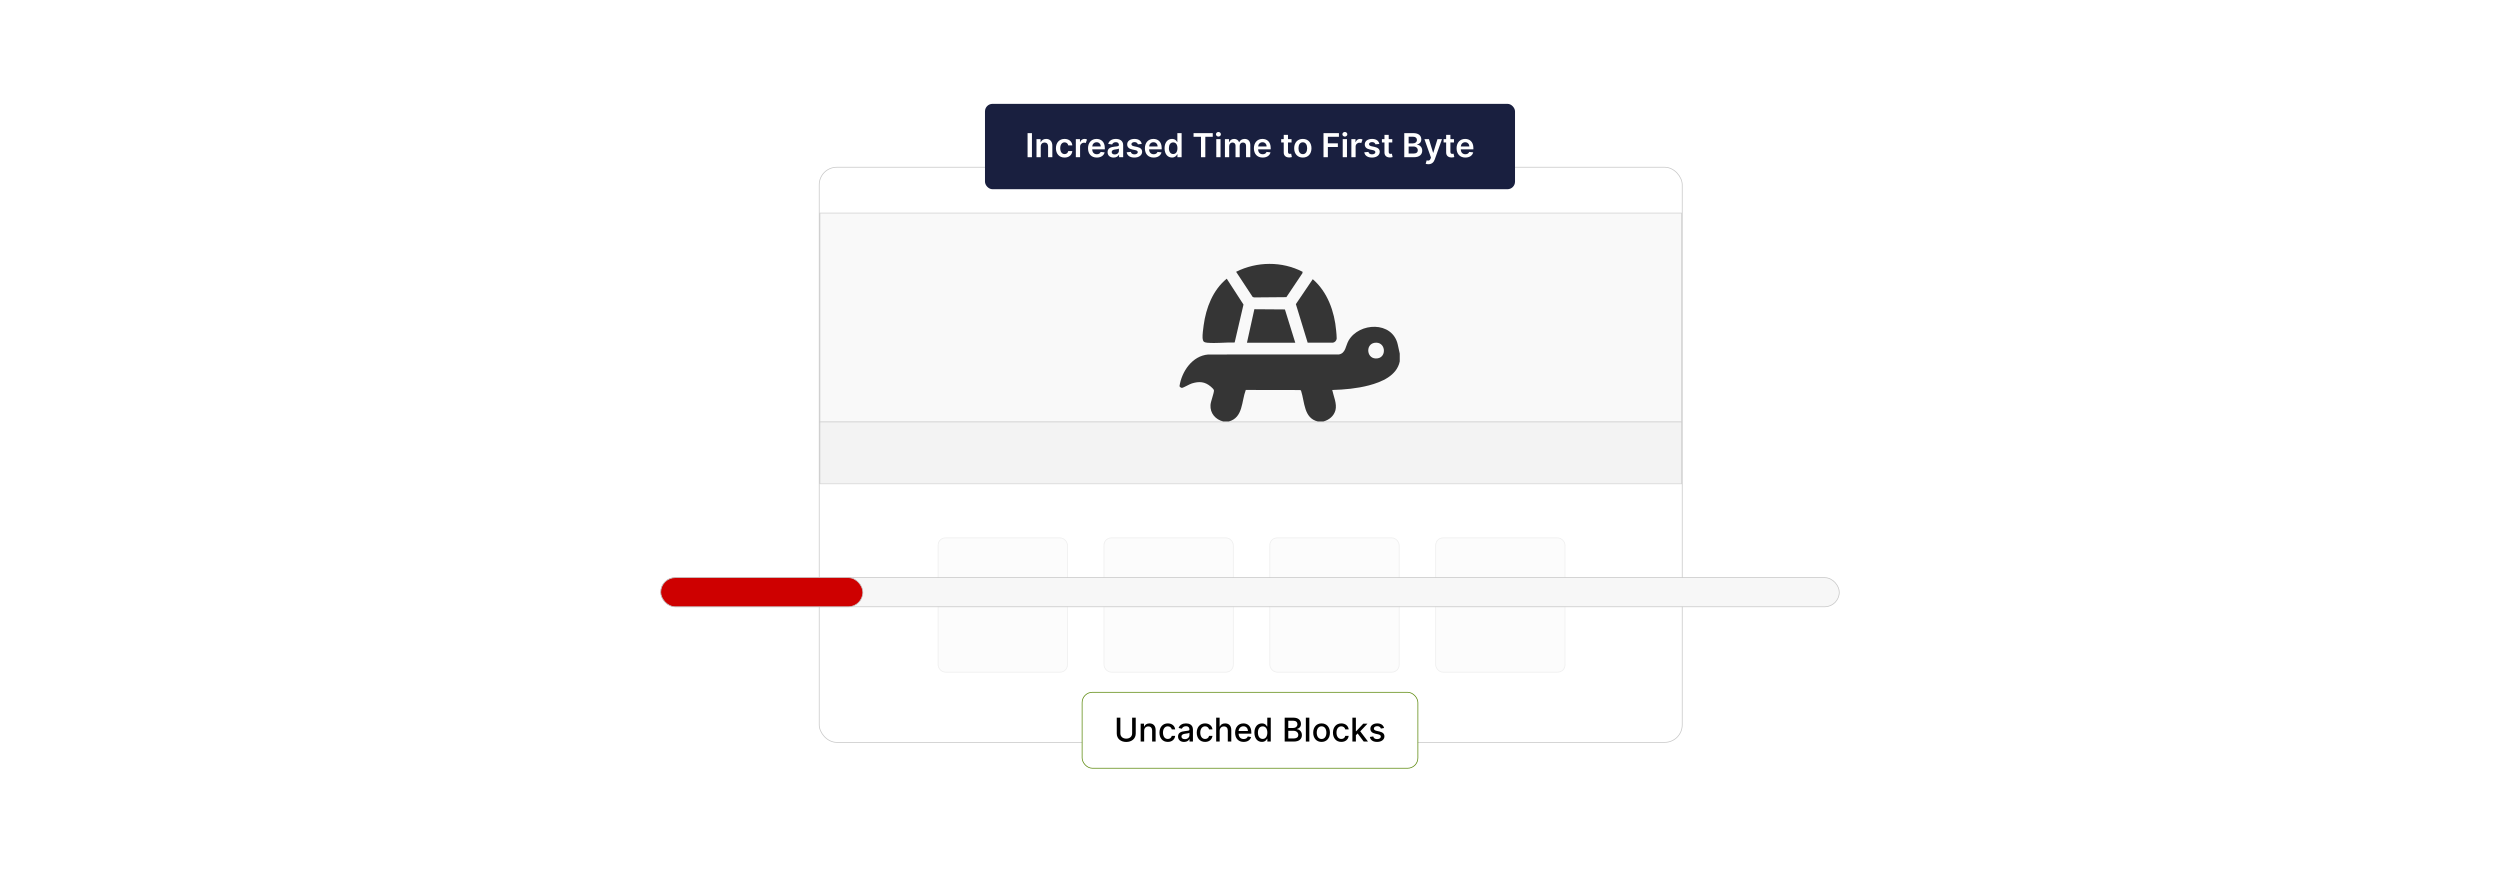 <?xml version="1.0" encoding="UTF-8"?>
<svg id="Layer_1" data-name="Layer 1" xmlns="http://www.w3.org/2000/svg" viewBox="0 0 860 300">
  <rect y="0" width="860" height="300" fill="#fff"/>
  <g>
    <g>
      <rect x="281.812" y="57.535" width="296.875" height="197.841" rx="6.031" ry="6.031" fill="#fff" stroke="#c6c6c6" stroke-miterlimit="10" stroke-width=".25"/>
      <g opacity=".4">
        <rect x="282.062" y="73.297" width="296.375" height="71.856" fill="#efefef" stroke="#8e8e8e" stroke-miterlimit="10" stroke-width=".25"/>
        <rect x="282.062" y="145.154" width="296.375" height="21.272" fill="#e2e2e2" stroke="#8e8e8e" stroke-miterlimit="10" stroke-width=".25"/>
        <g>
          <rect x="322.706" y="185.03" width="44.486" height="46.192" rx="2.511" ry="2.511" fill="#f7f7f7" stroke="#d3d3d3" stroke-miterlimit="10" stroke-width=".25"/>
          <rect x="379.764" y="185.03" width="44.486" height="46.192" rx="2.511" ry="2.511" fill="#f7f7f7" stroke="#d3d3d3" stroke-miterlimit="10" stroke-width=".25"/>
          <rect x="436.822" y="185.03" width="44.486" height="46.192" rx="2.511" ry="2.511" fill="#f7f7f7" stroke="#d3d3d3" stroke-miterlimit="10" stroke-width=".25"/>
          <rect x="493.879" y="185.03" width="44.486" height="46.192" rx="2.511" ry="2.511" fill="#f7f7f7" stroke="#d3d3d3" stroke-miterlimit="10" stroke-width=".25"/>
        </g>
      </g>
      <rect x="227.289" y="198.707" width="405.421" height="10.021" rx="5.01" ry="5.01" fill="#f7f7f7" stroke="#c6c6c6" stroke-miterlimit="10" stroke-width=".25"/>
      <rect x="227.289" y="198.707" width="69.531" height="10.021" rx="5.01" ry="5.01" fill="#ce0000" stroke="#c6c6c6" stroke-miterlimit="10" stroke-width=".25"/>
    </g>
    <g>
      <path d="M481.512,121.617v2.71c-1.009,4.931-6.262,7.101-10.645,8.252-4.058,1.066-8.392,1.459-12.583,1.575.467,2.168,1.686,4.744,1.112,6.953-.526,2.025-2.208,3.362-4.164,3.886h-1.865c-4.905-1.117-4.526-6.689-5.797-10.555l-.244-.264-18.779-.032c-1.51,3.918-.882,9.532-5.868,10.852h-1.865c-2.677-.658-4.586-2.837-4.405-5.672.084-1.311,1.279-4.164,1.185-5.082-.033-.321-.832-1.035-1.108-1.268-2.037-1.721-4.005-1.837-6.486-1.069-.806.249-2.949,1.498-3.371,1.535-.287.026-.807-.319-.881-.591.747-5.043,4.406-10.467,9.889-10.896l44.92-.009c2.4-.417,2.314-2.979,3.354-4.78,3.637-6.297,15.062-6.777,16.911,1.333l.689,3.123ZM472.821,117.931c-3.267.528-2.709,5.955,1.106,5.338,3.267-.528,2.709-5.955-1.106-5.338Z" fill="#353535"/>
      <path d="M414.081,117.504c-.245-.245-.37-.861-.396-1.214-.08-1.099.215-3.227.372-4.389.811-6.002,3.159-12.124,7.942-16.032l5.763,8.899-3.037,13.049c-2.998-.076-6.466.351-9.43.082-.358-.032-.965-.145-1.215-.395Z" fill="#353535"/>
      <path d="M449.831,117.867l-4.052-13.246,5.809-8.58c5.073,4.353,7.482,11.148,8.052,17.701.056.639.217,2.167.183,2.705-.044.682-.616,1.327-1.293,1.434l-8.698-.014Z" fill="#353535"/>
      <path d="M448.105,93.505l-.082.495-5.507,8.22-11.115.096-.497-.181-5.681-8.635c7.116-3.576,15.785-3.683,22.882.005Z" fill="#353535"/>
      <polygon points="445.569 117.89 428.954 117.89 431.498 106.373 442.015 106.449 445.569 117.89" fill="#353535"/>
    </g>
    <g>
      <rect x="372.25" y="238.147" width="115.501" height="26.128" rx="3.547" ry="3.547" fill="#fff" stroke="#598708" stroke-miterlimit="10" stroke-width=".25"/>
      <g>
        <path d="M390.693,246.876v5.438c0,1.855-1.449,2.918-3.267,2.918s-3.263-1.063-3.263-2.918v-5.438h1.24v5.418c0,1.151.923,1.798,2.022,1.798,1.107,0,2.027-.646,2.027-1.798v-5.418h1.24Z"/>
        <path d="M393.589,255.095h-1.2v-6.164h1.152v1.003h.076c.285-.653.891-1.083,1.818-1.083,1.26,0,2.099.799,2.099,2.323v3.921h-1.2v-3.776c0-.894-.494-1.429-1.308-1.429-.835,0-1.437.561-1.437,1.545v3.66Z"/>
        <path d="M398.852,252.041c0-1.883,1.123-3.19,2.861-3.19,1.4,0,2.416.826,2.544,2.07h-1.168c-.128-.577-.594-1.06-1.356-1.06-1.003,0-1.669.831-1.669,2.151,0,1.345.654,2.191,1.669,2.191.686,0,1.204-.394,1.356-1.06h1.168c-.133,1.2-1.076,2.074-2.533,2.074-1.79,0-2.873-1.32-2.873-3.178Z"/>
        <path d="M405.246,253.353c0-1.401,1.196-1.706,2.364-1.843,1.107-.128,1.557-.12,1.557-.558v-.028c0-.698-.398-1.103-1.172-1.103-.807,0-1.256.422-1.433.859l-1.128-.257c.401-1.124,1.429-1.573,2.544-1.573.98,0,2.392.357,2.392,2.15v4.094h-1.172v-.843h-.048c-.229.462-.803.98-1.822.98-1.172,0-2.083-.666-2.083-1.878ZM409.171,252.871v-.794c-.172.172-1.096.276-1.485.329-.694.092-1.264.32-1.264.963,0,.594.49.898,1.168.898.999,0,1.581-.666,1.581-1.397Z"/>
        <path d="M411.681,252.041c0-1.883,1.123-3.19,2.861-3.19,1.4,0,2.416.826,2.544,2.07h-1.168c-.128-.577-.594-1.06-1.356-1.06-1.003,0-1.669.831-1.669,2.151,0,1.345.654,2.191,1.669,2.191.686,0,1.204-.394,1.356-1.06h1.168c-.133,1.2-1.076,2.074-2.532,2.074-1.79,0-2.873-1.32-2.873-3.178Z"/>
        <path d="M419.564,255.095h-1.2v-8.219h1.184v3.058h.077c.289-.666.867-1.083,1.826-1.083,1.268,0,2.111.786,2.111,2.323v3.921h-1.2v-3.776c0-.903-.494-1.429-1.32-1.429-.855,0-1.477.561-1.477,1.545v3.66Z"/>
        <path d="M424.879,252.053c0-1.895,1.132-3.202,2.849-3.202,1.397,0,2.729.871,2.729,3.098v.426h-4.382c.032,1.188.722,1.853,1.75,1.853.683,0,1.204-.297,1.421-.879l1.136.205c-.273,1.003-1.224,1.665-2.568,1.665-1.818,0-2.934-1.252-2.934-3.166ZM429.281,251.475c-.004-.942-.614-1.633-1.545-1.633-.976,0-1.609.758-1.658,1.633h3.203Z"/>
        <path d="M431.514,252.024c0-1.998,1.096-3.174,2.585-3.174,1.147,0,1.557.698,1.773,1.079h.072v-3.054h1.2v8.219h-1.172v-.959h-.101c-.217.394-.658,1.079-1.782,1.079-1.496,0-2.576-1.195-2.576-3.19ZM435.964,252.013c0-1.288-.561-2.143-1.608-2.143-1.084,0-1.63.919-1.63,2.143,0,1.236.558,2.179,1.63,2.179,1.035,0,1.608-.883,1.608-2.179Z"/>
        <path d="M441.928,246.876h3.01c1.749,0,2.592.943,2.592,2.159,0,1.027-.63,1.541-1.384,1.733v.08c.815.044,1.705.763,1.705,2.035,0,1.26-.862,2.211-2.773,2.211h-3.149v-8.219ZM444.829,250.432c.834,0,1.484-.506,1.484-1.301,0-.682-.47-1.199-1.452-1.199h-1.694v2.5h1.662ZM444.957,254.031c1.192,0,1.661-.518,1.661-1.208,0-.782-.621-1.425-1.617-1.425h-1.834v2.633h1.79Z"/>
        <path d="M450.412,255.095h-1.2v-8.219h1.2v8.219Z"/>
        <path d="M451.743,252.041c0-1.919,1.136-3.19,2.874-3.19,1.737,0,2.873,1.272,2.873,3.19,0,1.906-1.136,3.178-2.873,3.178-1.738,0-2.874-1.272-2.874-3.178ZM456.278,252.037c0-1.18-.529-2.184-1.657-2.184-1.136,0-1.666,1.004-1.666,2.184,0,1.184.53,2.175,1.666,2.175,1.128,0,1.657-.991,1.657-2.175Z"/>
        <path d="M458.538,252.041c0-1.883,1.124-3.19,2.861-3.19,1.401,0,2.416.826,2.545,2.07h-1.168c-.129-.577-.594-1.06-1.356-1.06-1.003,0-1.67.831-1.67,2.151,0,1.345.654,2.191,1.67,2.191.686,0,1.204-.394,1.356-1.06h1.168c-.133,1.2-1.076,2.074-2.532,2.074-1.79,0-2.874-1.32-2.874-3.178Z"/>
        <path d="M465.223,246.876h1.2v4.663h.104l2.455-2.608h1.438l-2.496,2.644,2.664,3.519h-1.473l-2.095-2.785-.598.598v2.188h-1.2v-8.219Z"/>
        <path d="M475.032,250.628c-.141-.413-.485-.826-1.231-.826-.683,0-1.196.337-1.192.81-.004.417.289.645.968.807l.979.225c1.132.261,1.685.799,1.685,1.669,0,1.116-1.031,1.906-2.521,1.906-1.384,0-2.291-.613-2.491-1.705l1.159-.177c.144.606.606.915,1.324.915.787,0,1.297-.373,1.297-.851,0-.386-.277-.65-.871-.782l-1.044-.23c-1.155-.257-1.685-.839-1.685-1.713,0-1.092.987-1.826,2.38-1.826,1.333,0,2.083.626,2.332,1.585l-1.088.192Z"/>
      </g>
    </g>
    <g>
      <rect x="338.834" y="35.725" width="182.331" height="29.365" rx="2.595" ry="2.595" fill="#191f3f"/>
      <g>
        <path d="M354.985,54.08h-1.5v-8.281h1.5v8.281Z" fill="#fff"/>
        <path d="M358.018,54.08h-1.464v-6.211h1.399v1.056h.073c.283-.691.922-1.137,1.852-1.137,1.282,0,2.131.85,2.127,2.337v3.955h-1.463v-3.728c0-.828-.453-1.326-1.209-1.326-.772,0-1.315.518-1.315,1.415v3.64Z" fill="#fff"/>
        <path d="M363.238,50.999c0-1.897,1.148-3.211,2.968-3.211,1.517,0,2.568.886,2.669,2.232h-1.399c-.113-.599-.546-1.052-1.25-1.052-.902,0-1.504.752-1.504,2.006,0,1.27.59,2.034,1.504,2.034.643,0,1.124-.385,1.25-1.052h1.399c-.105,1.318-1.1,2.244-2.661,2.244-1.856,0-2.976-1.322-2.976-3.202Z" fill="#fff"/>
        <path d="M370.087,47.869h1.419v1.035h.065c.226-.72.816-1.124,1.532-1.124.335,0,.615.089.833.227l-.453,1.213c-.158-.073-.34-.13-.579-.13-.764,0-1.355.555-1.355,1.339v3.651h-1.464v-6.211Z" fill="#fff"/>
        <path d="M374.277,51.011c0-1.916,1.16-3.223,2.939-3.223,1.529,0,2.839.959,2.839,3.138v.449h-4.327c.012,1.063.639,1.687,1.585,1.687.631,0,1.116-.275,1.314-.801l1.367.153c-.259,1.08-1.253,1.787-2.701,1.787-1.873,0-3.017-1.241-3.017-3.19ZM378.652,50.389c-.008-.846-.574-1.46-1.415-1.46-.874,0-1.46.667-1.504,1.46h2.919Z" fill="#fff"/>
        <path d="M381.009,52.337c0-1.398,1.152-1.759,2.357-1.888,1.096-.117,1.537-.138,1.537-.559v-.024c0-.61-.372-.958-1.051-.958-.716,0-1.128.364-1.274.789l-1.367-.194c.324-1.133,1.326-1.715,2.632-1.715,1.185,0,2.523.493,2.523,2.135v4.157h-1.407v-.854h-.049c-.267.521-.849.979-1.823.979-1.185,0-2.079-.646-2.079-1.868ZM384.907,51.852v-.732c-.19.153-.958.251-1.342.304-.655.093-1.145.327-1.145.89,0,.537.437.816,1.047.816.881,0,1.44-.586,1.44-1.277Z" fill="#fff"/>
        <path d="M391.425,49.656c-.113-.408-.469-.776-1.145-.776-.61,0-1.075.291-1.071.712-.004.359.247.578.877.72l1.06.227c1.172.255,1.743.797,1.747,1.682-.004,1.177-1.1,1.981-2.652,1.981-1.525,0-2.483-.675-2.665-1.815l1.427-.138c.126.559.562.85,1.233.85.696,0,1.157-.319,1.157-.744,0-.352-.267-.582-.837-.708l-1.059-.222c-1.193-.247-1.751-.846-1.747-1.751-.004-1.148,1.015-1.885,2.511-1.885,1.456,0,2.297.672,2.499,1.723l-1.335.145Z" fill="#fff"/>
        <path d="M393.842,51.011c0-1.916,1.16-3.223,2.939-3.223,1.529,0,2.839.959,2.839,3.138v.449h-4.327c.012,1.063.639,1.687,1.585,1.687.631,0,1.116-.275,1.314-.801l1.367.153c-.259,1.08-1.253,1.787-2.701,1.787-1.873,0-3.017-1.241-3.017-3.19ZM398.217,50.389c-.008-.846-.574-1.46-1.415-1.46-.874,0-1.46.667-1.504,1.46h2.919Z" fill="#fff"/>
        <path d="M400.611,50.982c0-2.07,1.128-3.194,2.563-3.194,1.096,0,1.553.659,1.775,1.108h.061v-3.098h1.468v8.281h-1.44v-.979h-.089c-.231.453-.711,1.088-1.779,1.088-1.464,0-2.56-1.161-2.56-3.207ZM405.039,50.975c0-1.205-.518-1.985-1.46-1.985-.975,0-1.476.829-1.476,1.985,0,1.164.51,2.014,1.476,2.014.934,0,1.46-.809,1.46-2.014Z" fill="#fff"/>
        <path d="M410.582,45.799h6.607v1.258h-2.56v7.023h-1.488v-7.023h-2.56v-1.258Z" fill="#fff"/>
        <path d="M418.289,46.195c0-.441.38-.797.85-.797.465,0,.845.355.845.797,0,.436-.38.792-.845.792-.469,0-.85-.355-.85-.792ZM418.402,47.869h1.464v6.211h-1.464v-6.211Z" fill="#fff"/>
        <path d="M421.373,47.869h1.399v1.056h.073c.259-.708.881-1.137,1.714-1.137.837,0,1.44.433,1.678,1.137h.065c.275-.691.962-1.137,1.864-1.137,1.14,0,1.941.736,1.941,2.123v4.169h-1.468v-3.942c0-.769-.469-1.116-1.06-1.116-.708,0-1.124.485-1.124,1.185v3.874h-1.435v-4.003c0-.639-.425-1.056-1.044-1.056-.63,0-1.14.518-1.14,1.282v3.776h-1.464v-6.211Z" fill="#fff"/>
        <path d="M431.341,51.011c0-1.916,1.16-3.223,2.939-3.223,1.528,0,2.839.959,2.839,3.138v.449h-4.327c.013,1.063.64,1.687,1.585,1.687.631,0,1.116-.275,1.315-.801l1.367.153c-.259,1.08-1.254,1.787-2.701,1.787-1.872,0-3.017-1.241-3.017-3.19ZM435.716,50.389c-.008-.846-.574-1.46-1.415-1.46-.874,0-1.46.667-1.504,1.46h2.919Z" fill="#fff"/>
        <path d="M444.295,49.001h-1.226v3.211c0,.591.296.72.663.72.183,0,.349-.036.429-.057l.247,1.145c-.158.053-.445.134-.861.145-1.1.032-1.949-.542-1.941-1.711v-3.453h-.881v-1.132h.881v-1.488h1.464v1.488h1.226v1.132Z" fill="#fff"/>
        <path d="M445.194,50.999c0-1.925,1.156-3.211,2.976-3.211,1.82,0,2.977,1.286,2.977,3.211,0,1.921-1.156,3.202-2.977,3.202-1.819,0-2.976-1.281-2.976-3.202ZM449.662,50.995c0-1.137-.493-2.046-1.483-2.046-1.007,0-1.501.909-1.501,2.046,0,1.136.494,2.033,1.501,2.033.99,0,1.483-.897,1.483-2.033Z" fill="#fff"/>
        <path d="M455.285,45.799h5.306v1.258h-3.805v2.248h3.44v1.258h-3.44v3.518h-1.501v-8.281Z" fill="#fff"/>
        <path d="M461.783,46.195c0-.441.38-.797.85-.797.465,0,.845.355.845.797,0,.436-.38.792-.845.792-.47,0-.85-.355-.85-.792ZM461.897,47.869h1.464v6.211h-1.464v-6.211Z" fill="#fff"/>
        <path d="M464.868,47.869h1.42v1.035h.065c.227-.72.816-1.124,1.532-1.124.336,0,.614.089.833.227l-.453,1.213c-.157-.073-.34-.13-.578-.13-.764,0-1.355.555-1.355,1.339v3.651h-1.464v-6.211Z" fill="#fff"/>
        <path d="M473.158,49.656c-.112-.408-.469-.776-1.144-.776-.611,0-1.076.291-1.072.712-.004.359.247.578.878.72l1.06.227c1.173.255,1.742.797,1.747,1.682-.005,1.177-1.101,1.981-2.653,1.981-1.524,0-2.482-.675-2.664-1.815l1.427-.138c.126.559.562.85,1.233.85.695,0,1.156-.319,1.156-.744,0-.352-.267-.582-.837-.708l-1.06-.222c-1.192-.247-1.751-.846-1.746-1.751-.005-1.148,1.015-1.885,2.511-1.885,1.456,0,2.297.672,2.499,1.723l-1.335.145Z" fill="#fff"/>
        <path d="M478.944,49.001h-1.226v3.211c0,.591.296.72.663.72.183,0,.349-.036.429-.057l.247,1.145c-.158.053-.445.134-.861.145-1.1.032-1.949-.542-1.94-1.711v-3.453h-.882v-1.132h.882v-1.488h1.463v1.488h1.226v1.132Z" fill="#fff"/>
        <path d="M483.068,45.799h3.171c1.795,0,2.685.914,2.685,2.147,0,1.007-.639,1.572-1.447,1.763v.081c.881.044,1.77.78,1.77,2.034,0,1.289-.93,2.256-2.826,2.256h-3.353v-8.281ZM486.053,49.32c.78,0,1.371-.452,1.371-1.181,0-.639-.457-1.103-1.339-1.103h-1.516v2.284h1.483ZM486.183,52.826c1.088,0,1.54-.461,1.54-1.12,0-.739-.574-1.306-1.5-1.306h-1.653v2.426h1.613Z" fill="#fff"/>
        <path d="M490.433,56.332l.34-1.172c.639.185,1.063.129,1.338-.555l.145-.397-2.252-6.34h1.553l1.432,4.69h.065l1.435-4.69h1.557l-2.507,7.019c-.348.979-1.052,1.609-2.184,1.609-.429,0-.756-.097-.922-.166Z" fill="#fff"/>
        <path d="M500.165,49.001h-1.226v3.211c0,.591.296.72.663.72.183,0,.349-.036.429-.057l.247,1.145c-.158.053-.445.134-.861.145-1.1.032-1.949-.542-1.94-1.711v-3.453h-.882v-1.132h.882v-1.488h1.463v1.488h1.226v1.132Z" fill="#fff"/>
        <path d="M501.063,51.011c0-1.916,1.16-3.223,2.939-3.223,1.528,0,2.839.959,2.839,3.138v.449h-4.327c.013,1.063.64,1.687,1.585,1.687.631,0,1.116-.275,1.315-.801l1.367.153c-.259,1.08-1.254,1.787-2.701,1.787-1.872,0-3.017-1.241-3.017-3.19ZM505.438,50.389c-.008-.846-.574-1.46-1.415-1.46-.874,0-1.46.667-1.504,1.46h2.919Z" fill="#fff"/>
      </g>
    </g>
  </g>
</svg>